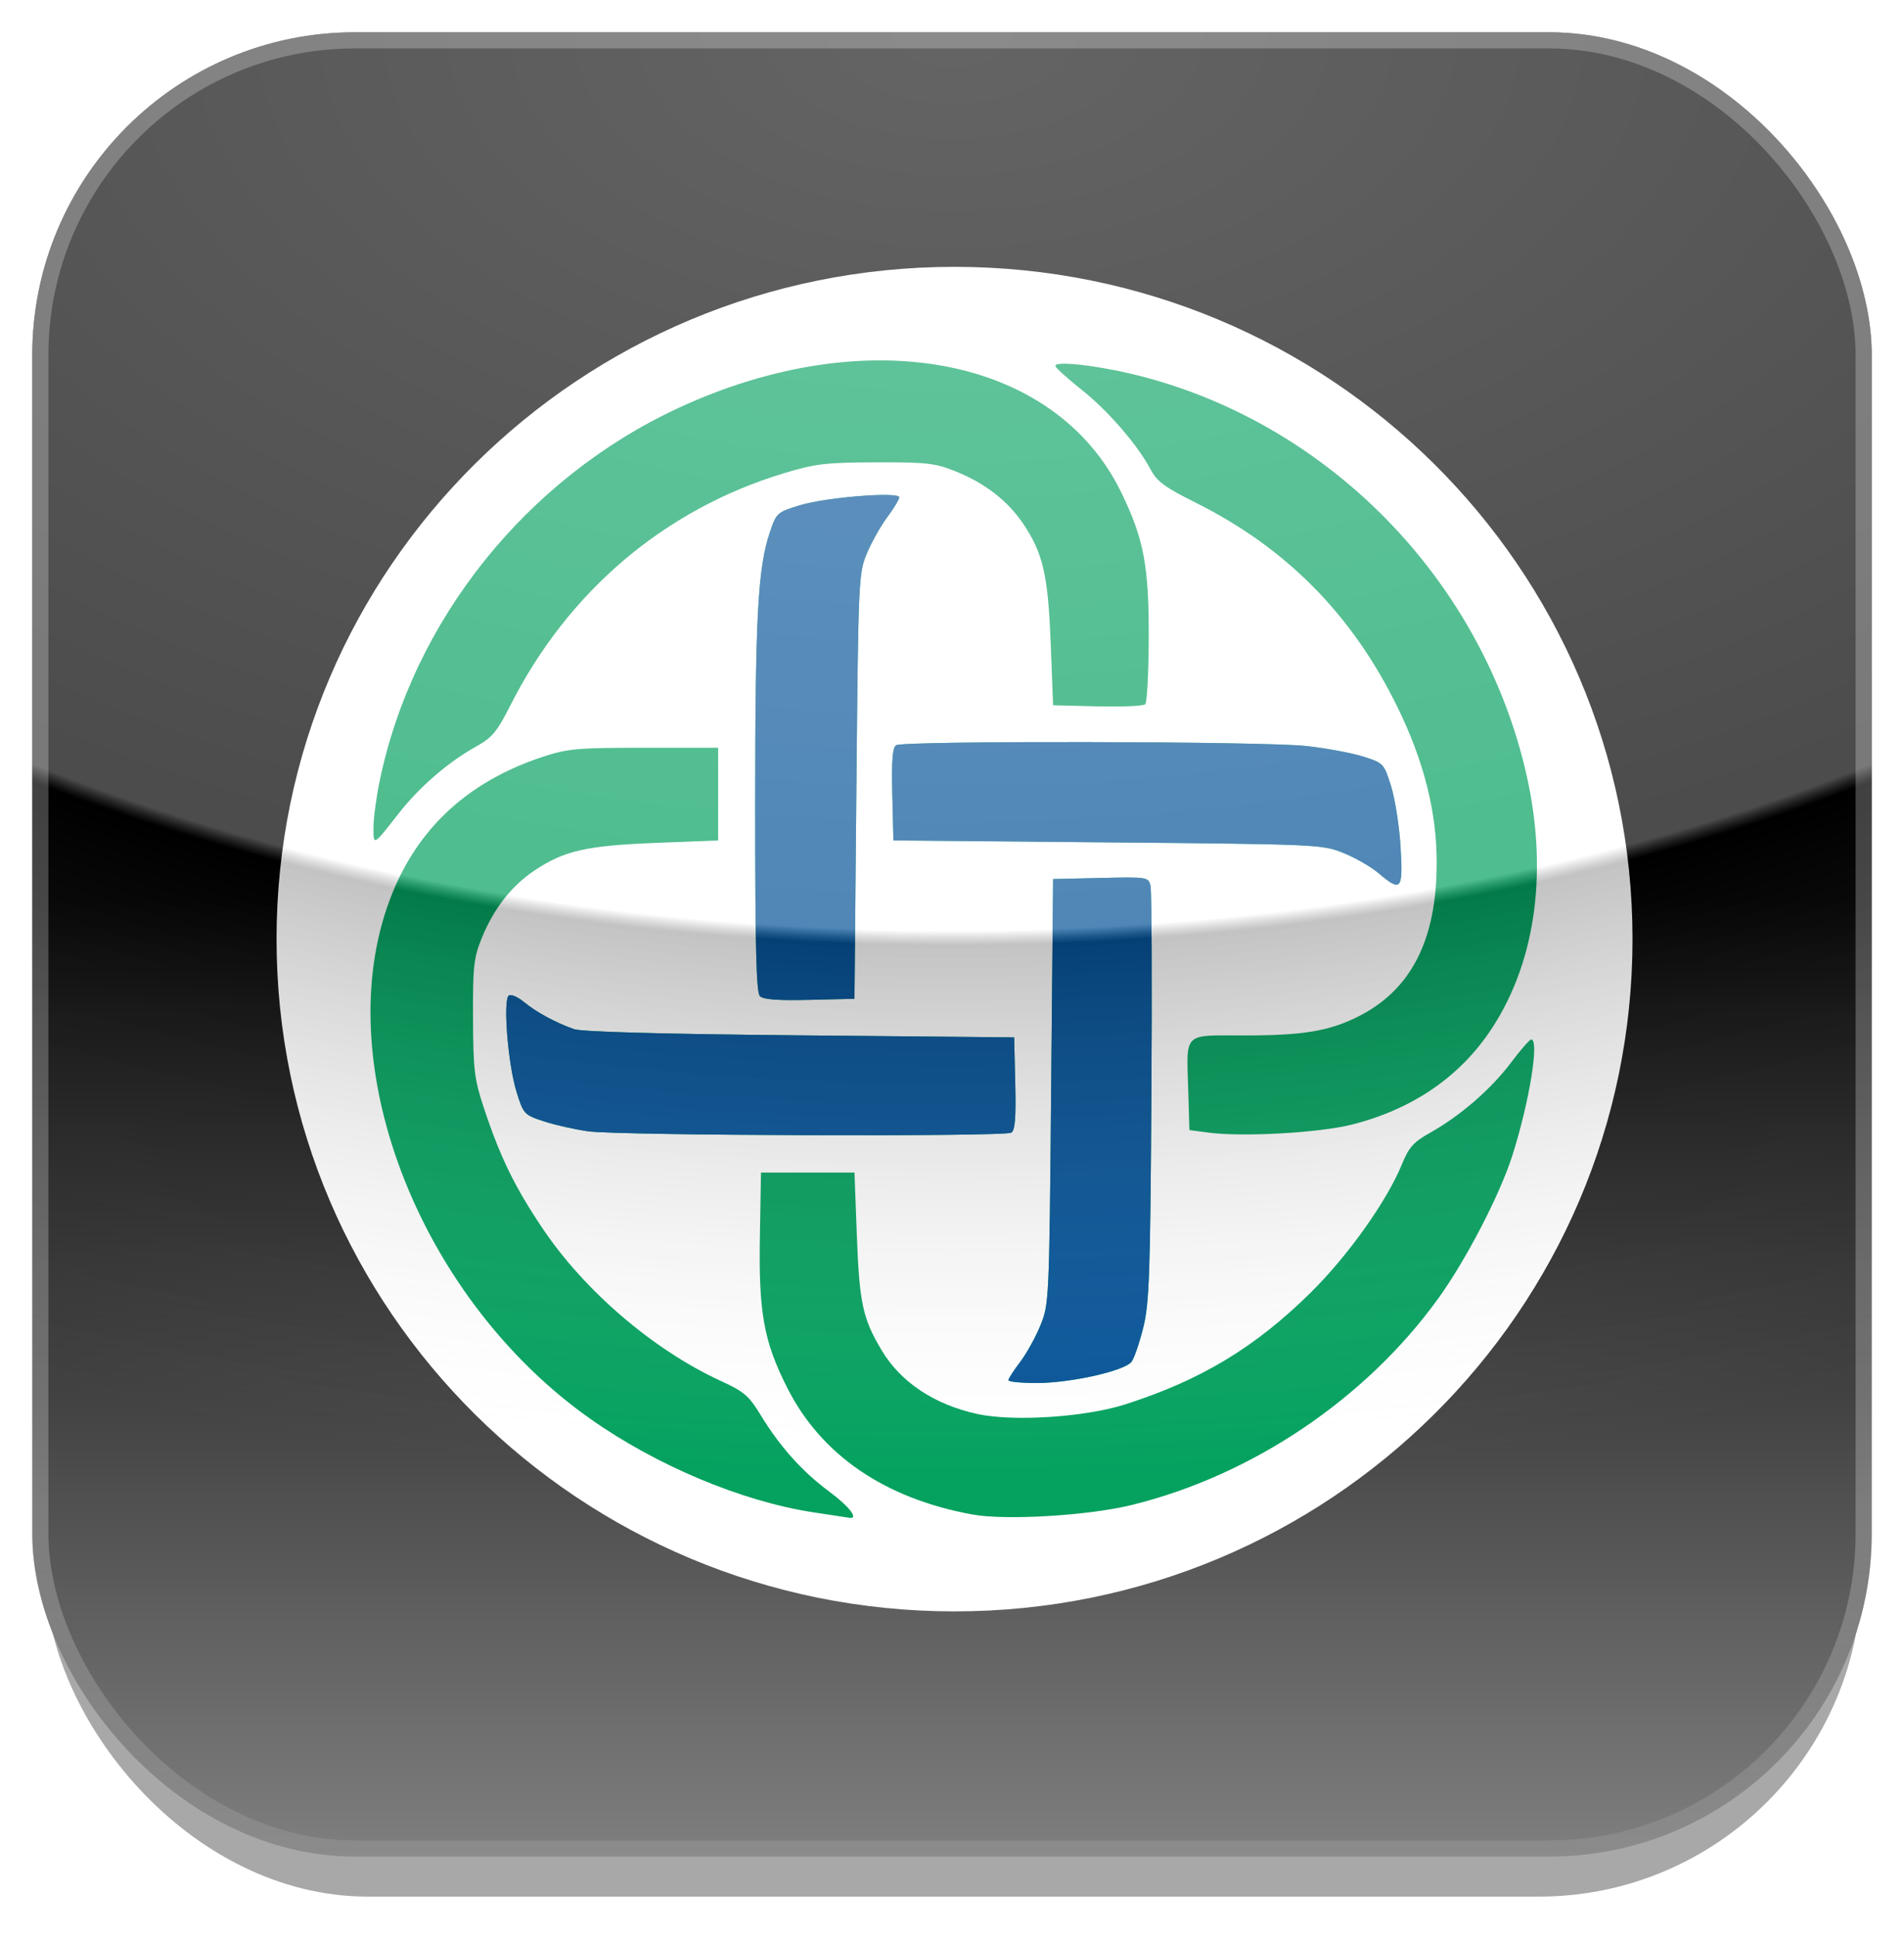 <?xml version="1.0" encoding="UTF-8" standalone="no"?>
<!-- Created with Inkscape (http://www.inkscape.org/) -->

<svg
   xmlns:dc="http://purl.org/dc/elements/1.1/"
   xmlns:cc="http://creativecommons.org/ns#"
   xmlns:rdf="http://www.w3.org/1999/02/22-rdf-syntax-ns#"
   xmlns:svg="http://www.w3.org/2000/svg"
   xmlns="http://www.w3.org/2000/svg"
   xmlns:xlink="http://www.w3.org/1999/xlink"
   xmlns:sodipodi="http://sodipodi.sourceforge.net/DTD/sodipodi-0.dtd"
   xmlns:inkscape="http://www.inkscape.org/namespaces/inkscape"
   width="118"
   height="120"
   id="svg4926"
   version="1.1"
   inkscape:version="0.48+devel r10354 custom"
   inkscape:export-xdpi="37.5"
   inkscape:export-ydpi="37.5">
  <defs
     id="defs4928">
    <linearGradient
       id="linearGradient5687">
      <stop
         style="stop-color:#ffffff;stop-opacity:1"
         offset="0"
         id="stop5689" />
      <stop
         id="stop5697"
         offset="0.814"
         style="stop-color:#ffffff;stop-opacity:1" />
      <stop
         style="stop-color:#ffffff;stop-opacity:0.367"
         offset="1"
         id="stop5691" />
    </linearGradient>
    <linearGradient
       id="linearGradient5555">
      <stop
         id="stop5557"
         offset="0"
         style="stop-color:#ffffff;stop-opacity:0.394" />
      <stop
         id="stop5559"
         offset="0.62"
         style="stop-color:#ffffff;stop-opacity:0.296;" />
      <stop
         style="stop-color:#000000;stop-opacity:0.235;"
         offset="0.63"
         id="stop5561" />
      <stop
         id="stop5563"
         offset="1"
         style="stop-color:#ffffff;stop-opacity:0;" />
    </linearGradient>
    <clipPath
       clipPathUnits="userSpaceOnUse"
       id="clipPath4730">
      <rect
         ry="19.825"
         rx="19.825"
         y="213.294"
         x="-172.06"
         height="113"
         width="113"
         id="rect4732"
         style="fill:#ff0000;fill-opacity:1;fill-rule:evenodd;stroke:none;display:inline" />
    </clipPath>
    <linearGradient
       inkscape:collect="always"
       id="linearGradient4964">
      <stop
         style="stop-color:#808080;stop-opacity:1"
         offset="0"
         id="stop4966" />
      <stop
         style="stop-color:#000000;stop-opacity:1"
         offset="1"
         id="stop4968" />
    </linearGradient>
    <linearGradient
       id="linearGradient4975-9-9-3">
      <stop
         style="stop-color:#ffffff;stop-opacity:0.337;"
         offset="0"
         id="stop4977-3-34-0" />
      <stop
         style="stop-color:#ffffff;stop-opacity:0.296;"
         offset="0.62"
         id="stop4979-8-0-2" />
      <stop
         id="stop5277-0-7-78-9"
         offset="0.63"
         style="stop-color:#000000;stop-opacity:0.235;" />
      <stop
         style="stop-color:#ffffff;stop-opacity:0;"
         offset="1"
         id="stop5279-2-57-9" />
    </linearGradient>
    <linearGradient
       id="linearGradient5244-7">
      <stop
         style="stop-color:#ffffff;stop-opacity:1;"
         offset="0"
         id="stop5246-9" />
      <stop
         style="stop-color:#ffffff;stop-opacity:0;"
         offset="1"
         id="stop5248-3" />
    </linearGradient>
    <radialGradient
       inkscape:collect="always"
       xlink:href="#linearGradient5555"
       id="radialGradient5620"
       gradientUnits="userSpaceOnUse"
       gradientTransform="matrix(-0.778,0,0,-0.441,376.08,370.436)"
       cx="-159.286"
       cy="36.421"
       fx="-159.286"
       fy="36.421"
       r="203.482" />
    <linearGradient
       inkscape:collect="always"
       xlink:href="#linearGradient4964"
       id="linearGradient5637"
       gradientUnits="userSpaceOnUse"
       gradientTransform="matrix(2.018,0,0,1.982,957.513,1904.643)"
       x1="-205"
       y1="-725"
       x2="-205"
       y2="-755" />
    <linearGradient
       inkscape:collect="always"
       xlink:href="#linearGradient5687"
       id="linearGradient5693"
       x1="501"
       y1="354.362"
       x2="501"
       y2="467.362"
       gradientUnits="userSpaceOnUse" />
    <clipPath
       clipPathUnits="userSpaceOnUse"
       id="clipPath5711">
      <rect
         ry="20"
         rx="20"
         y="354.362"
         x="443"
         height="113"
         width="114"
         id="rect5713"
         style="fill:#ff0000;fill-opacity:1;fill-rule:evenodd;stroke:none;display:inline" />
    </clipPath>
    <linearGradient
       inkscape:collect="always"
       xlink:href="#linearGradient4964"
       id="linearGradient5715"
       gradientUnits="userSpaceOnUse"
       gradientTransform="matrix(2.018,0,0,1.982,957.513,1904.643)"
       x1="-205"
       y1="-725"
       x2="-205"
       y2="-755" />
    <radialGradient
       inkscape:collect="always"
       xlink:href="#linearGradient5555"
       id="radialGradient5717"
       gradientUnits="userSpaceOnUse"
       gradientTransform="matrix(-0.778,0,0,-0.441,376.08,370.436)"
       cx="-159.286"
       cy="36.421"
       fx="-159.286"
       fy="36.421"
       r="203.482" />
    <linearGradient
       inkscape:collect="always"
       xlink:href="#linearGradient5687"
       id="linearGradient5719"
       gradientUnits="userSpaceOnUse"
       x1="501"
       y1="354.362"
       x2="501"
       y2="467.362" />
    <filter
       inkscape:collect="always"
       id="filter5769">
      <feGaussianBlur
         inkscape:collect="always"
         stdDeviation="1.19"
         id="feGaussianBlur5771" />
    </filter>
    <linearGradient
       inkscape:collect="always"
       xlink:href="#linearGradient4964"
       id="linearGradient5787"
       gradientUnits="userSpaceOnUse"
       gradientTransform="matrix(2.018,0,0,1.982,957.513,1904.643)"
       x1="-205"
       y1="-725"
       x2="-205"
       y2="-755" />
    <radialGradient
       inkscape:collect="always"
       xlink:href="#linearGradient5555"
       id="radialGradient5789"
       gradientUnits="userSpaceOnUse"
       gradientTransform="matrix(-0.778,0,0,-0.441,376.08,370.436)"
       cx="-159.286"
       cy="36.421"
       fx="-159.286"
       fy="36.421"
       r="203.482" />
    <linearGradient
       inkscape:collect="always"
       xlink:href="#linearGradient5687"
       id="linearGradient5791"
       gradientUnits="userSpaceOnUse"
       x1="501"
       y1="354.362"
       x2="501"
       y2="467.362" />
  </defs>
  <sodipodi:namedview
     id="base"
     pagecolor="#ffffff"
     bordercolor="#666666"
     borderopacity="0.251"
     inkscape:pageopacity="0.0"
     inkscape:pageshadow="2"
     inkscape:zoom="1.4142136"
     inkscape:cx="93.211544"
     inkscape:cy="134.22494"
     inkscape:document-units="px"
     inkscape:current-layer="layer1"
     showgrid="true"
     fit-margin-top="0"
     fit-margin-left="0"
     fit-margin-right="0"
     fit-margin-bottom="0"
     showguides="true"
     inkscape:guide-bbox="true"
     inkscape:showpageshadow="true"
     borderlayer="true"
     inkscape:window-width="1128"
     inkscape:window-height="1127"
     inkscape:window-x="58"
     inkscape:window-y="0"
     inkscape:window-maximized="0">
    <inkscape:grid
       type="xygrid"
       id="grid4997"
       empspacing="5"
       visible="true"
       enabled="true"
       snapvisiblegridlinesonly="true" />
  </sodipodi:namedview>
  <g
     inkscape:label="Layer 1"
     inkscape:groupmode="layer"
     id="layer1"
     transform="translate(-316,-472.362)">
    <g
       id="g5773"
       transform="translate(-125,120)"
       inkscape:export-xdpi="90"
       inkscape:export-ydpi="90">
      <rect
         transform="matrix(0.954,0,0,0.955,18.317,16.827)"
         ry="20.952"
         rx="20.968"
         y="354.362"
         x="446"
         height="120"
         width="118"
         id="rect5876-8-9-9"
         style="fill:#000000;fill-opacity:0.34;fill-rule:evenodd;stroke:none;display:inline;filter:url(#filter5769)" />
      <g
         transform="translate(0,-2.6171874e-6)"
         clip-path="url(#clipPath5711)"
         id="g5699">
        <g
           id="g5668"
           clip-path="none">
          <g
             id="g5659">
            <rect
               style="color:#000000;fill:url(#linearGradient5787);fill-opacity:1;fill-rule:nonzero;stroke:none;stroke-width:12.6;marker:none;visibility:visible;display:inline;overflow:visible;enable-background:accumulate"
               id="rect3966"
               width="114"
               height="113"
               x="443"
               y="354.362"
               inkscape:export-xdpi="91.580002"
               inkscape:export-ydpi="91.580002" />
            <g
               transform="matrix(0.894,0,0,0.886,133.633,1725.569)"
               id="g4912-2"
               inkscape:export-xdpi="122.55"
               inkscape:export-ydpi="122.55">
              <path
                 transform="matrix(4.7,0,0,4.7,-1164.518,5589.261)"
                 d="m 345,-1505 c 0,5.523 -4.477,10 -10,10 -5.523,0 -10,-4.477 -10,-10 0,-5.523 4.477,-10 10,-10 5.523,0 10,4.477 10,10 z"
                 sodipodi:ry="10"
                 sodipodi:rx="10"
                 sodipodi:cy="-1505"
                 sodipodi:cx="335"
                 id="path4044-8"
                 style="color:#000000;fill:#ffffff;fill-opacity:1;fill-rule:nonzero;stroke:none;stroke-width:0.213;marker:none;visibility:visible;display:inline;overflow:visible;enable-background:accumulate"
                 sodipodi:type="arc"
                 inkscape:export-xdpi="121.41"
                 inkscape:export-ydpi="121.41" />
              <g
                 inkscape:export-ydpi="90"
                 inkscape:export-xdpi="90"
                 transform="matrix(0.27,0,0,0.27,466.09,-1488.033)"
                 id="g3865-1-3-2-1-2">
                <path
                   inkscape:connector-curvature="0"
                   id="path3869-2-6-2-74-9"
                   d="m -244.251,162.444 c -18.248,-2.841 -40.125,-12.108 -57.086,-24.183 -43.2,-30.755 -66.543,-89.956 -52.193,-132.37 6.547,-19.352 19.859,-32.338 40.03,-39.051 6.344,-2.111 8.782,-2.33 26,-2.335 l 19,-0.005 0,12 0,12 -16,0.635 c -17.816,0.707 -23.524,2.014 -31.118,7.124 -5.926,3.988 -10.48,9.856 -13.548,17.458 -2.098,5.199 -2.327,7.297 -2.269,20.782 0.059,13.635 0.32,15.773 2.863,23.5 4.121,12.518 7.863,20.246 14.983,30.94 10.821,16.253 28.502,31.512 45.795,39.522 5.94,2.751 7.21,3.847 10.184,8.785 4.901,8.139 10.703,14.682 17.544,19.787 5.173,3.86 7.744,7.182 5.316,6.869 -0.412,-0.053 -4.688,-0.71 -9.501,-1.459 z m 41.082,0.603 c -22.562,-4.146 -38.875,-15.394 -47.596,-32.817 -6.026,-12.04 -7.361,-19.501 -7.02,-39.23 l 0.285,-16.5 12,0 12,0 0.619,16.5 c 0.648,17.262 1.522,21.332 6.328,29.467 4.915,8.319 13.56,14.122 24.665,16.558 9.22,2.022 27.648,0.81 37.888,-2.493 19.405,-6.259 33.36,-14.739 47.632,-28.943 9.575,-9.53 19.537,-23.649 23.398,-33.162 1.832,-4.513 2.977,-5.806 7.321,-8.265 7.688,-4.353 15.597,-11.264 20.65,-18.043 2.475,-3.321 4.838,-6.056 5.25,-6.078 2.16,-0.116 -0.468,16.216 -4.834,30.038 -3.225,10.208 -11.918,27.11 -19.085,37.106 -18.622,25.974 -47.797,45.773 -78.699,53.407 -11.12,2.747 -32.284,4.021 -40.801,2.456 z m 9.197,-34.797 c 0.015,-0.412 1.361,-2.511 2.99,-4.664 1.629,-2.153 3.979,-6.428 5.222,-9.5 2.228,-5.507 2.268,-6.365 2.76,-60.586 l 0.5,-55 12.223,-0.281 c 12,-0.275 12.234,-0.239 12.786,2 0.309,1.254 0.412,25.906 0.229,54.781 -0.292,45.934 -0.553,53.392 -2.089,59.632 -0.965,3.922 -2.317,7.901 -3.005,8.841 -1.735,2.373 -15.602,5.511 -24.394,5.52 -3.987,0.004 -7.237,-0.33 -7.222,-0.742 z M -301.808,63.823 c -3.469,-0.482 -8.632,-1.652 -11.472,-2.6 -5.061,-1.689 -5.2,-1.842 -7.008,-7.723 -2.197,-7.145 -3.5,-23.895 -1.935,-24.862 0.58,-0.358 2.329,0.414 3.888,1.715 3.111,2.597 8.039,5.295 12.776,6.994 2.006,0.72 21.984,1.279 58.058,1.625 l 55,0.528 0.283,11.92 c 0.211,8.861 -0.046,12.132 -1,12.744 -1.704,1.093 -100.505,0.782 -108.591,-0.342 z m 159.308,0.341 -5,-0.664 -0.292,-10 c -0.457,-15.618 -1.556,-14.5 14.262,-14.5 15.017,0 21.685,-1.086 29.03,-4.728 13.812,-6.848 20.465,-19.802 20.488,-39.894 0.015,-13.218 -3.244,-26.312 -10.041,-40.337 -11.634,-24.003 -28.534,-41.269 -51.927,-53.048 -7.92,-3.988 -9.856,-5.436 -11.52,-8.612 -3.295,-6.29 -10.953,-15.207 -17.677,-20.581 -3.478,-2.78 -6.496,-5.517 -6.708,-6.083 -0.611,-1.633 12.163,-0.057 22.885,2.823 47.696,12.812 85.718,52.112 97.548,100.825 6.252,25.744 3.228,49.999 -8.468,67.915 -8.085,12.385 -20.216,20.785 -35.78,24.777 -8.371,2.147 -28.024,3.272 -36.8,2.107 z M -257.77,28.83 c -0.939,-0.939 -1.228,-12.586 -1.222,-49.28 0.008,-48.988 0.675,-61.553 3.754,-70.784 1.706,-5.113 1.849,-5.244 7.738,-7.061 6.672,-2.059 25.5,-3.571 25.5,-2.047 0,0.522 -1.398,2.849 -3.106,5.172 -1.708,2.323 -4.071,6.574 -5.25,9.447 -2.079,5.065 -2.159,6.883 -2.644,60.223 l -0.5,55 -11.52,0.28 c -8.109,0.197 -11.884,-0.084 -12.75,-0.95 z M -98.979,-3.054 c -1.913,-1.635 -5.963,-3.979 -9,-5.209 C -113.404,-10.461 -114.457,-10.509 -168.5,-11 l -55,-0.5 -0.283,-11.92 c -0.211,-8.864 0.046,-12.129 1,-12.735 1.896,-1.203 94.246,-1.025 105.258,0.203 5.168,0.576 11.771,1.814 14.674,2.75 5.205,1.679 5.303,1.785 7.138,7.702 1.023,3.3 2.117,10.387 2.432,15.75 0.652,11.111 0.154,11.696 -5.697,6.696 z M -357,-14.842 c 0,-2.333 0.709,-7.711 1.576,-11.95 8.531,-41.717 37.751,-78.501 76.85,-96.742 48.343,-22.554 96.556,-13.272 113.541,21.859 5.845,12.089 7.162,19.158 7.086,38.041 -0.035,8.824 -0.437,16.417 -0.893,16.874 -0.456,0.456 -5.966,0.701 -12.245,0.545 L -182.5,-46.5 l -0.613,-16 c -0.683,-17.807 -1.975,-23.433 -7.146,-31.118 -3.997,-5.939 -9.874,-10.494 -17.458,-13.528 -5.142,-2.057 -7.389,-2.308 -20.282,-2.262 -12.861,0.046 -15.517,0.361 -23.5,2.792 -30.699,9.347 -55.487,30.533 -70.335,60.116 -3.469,6.911 -4.672,8.368 -8.84,10.701 -7.099,3.974 -14.604,10.518 -19.851,17.307 -6.549,8.475 -6.474,8.433 -6.474,3.65 z"
                   style="fill:#04a15f" />
                <path
                   inkscape:connector-curvature="0"
                   id="path3867-8-66-2-0-4"
                   d="m -193.972,128.25 c 0.015,-0.412 1.361,-2.511 2.99,-4.664 1.629,-2.153 3.979,-6.428 5.222,-9.5 2.228,-5.507 2.268,-6.365 2.76,-60.586 l 0.5,-55 12.223,-0.281 c 12,-0.275 12.234,-0.239 12.786,2 0.309,1.254 0.412,25.906 0.229,54.781 -0.292,45.934 -0.553,53.392 -2.089,59.632 -0.965,3.922 -2.317,7.901 -3.005,8.841 -1.735,2.373 -15.602,5.511 -24.394,5.52 -3.987,0.004 -7.237,-0.33 -7.222,-0.742 z M -301.808,63.823 c -3.469,-0.482 -8.632,-1.652 -11.472,-2.6 -5.061,-1.689 -5.2,-1.842 -7.008,-7.723 -2.197,-7.145 -3.5,-23.895 -1.935,-24.862 0.58,-0.358 2.329,0.414 3.888,1.715 3.111,2.597 8.039,5.295 12.776,6.994 2.006,0.72 21.984,1.279 58.058,1.625 l 55,0.528 0.283,11.92 c 0.211,8.861 -0.046,12.132 -1,12.744 -1.704,1.093 -100.505,0.782 -108.591,-0.342 z m 44.038,-34.993 c -0.939,-0.939 -1.228,-12.586 -1.222,-49.28 0.008,-48.988 0.675,-61.553 3.754,-70.784 1.706,-5.113 1.849,-5.244 7.738,-7.061 6.672,-2.059 25.5,-3.571 25.5,-2.047 0,0.522 -1.398,2.849 -3.106,5.172 -1.708,2.323 -4.071,6.574 -5.25,9.447 -2.079,5.065 -2.159,6.883 -2.644,60.223 l -0.5,55 -11.52,0.28 c -8.109,0.197 -11.884,-0.084 -12.75,-0.95 z M -98.979,-3.054 c -1.913,-1.635 -5.963,-3.979 -9,-5.209 C -113.404,-10.461 -114.457,-10.509 -168.5,-11 l -55,-0.5 -0.283,-11.92 c -0.211,-8.864 0.046,-12.129 1,-12.735 1.896,-1.203 94.246,-1.025 105.258,0.203 5.168,0.576 11.771,1.814 14.674,2.75 5.205,1.679 5.303,1.785 7.138,7.702 1.023,3.3 2.117,10.387 2.432,15.75 0.652,11.111 0.154,11.696 -5.697,6.696 z"
                   style="fill:#065499" />
              </g>
            </g>
            <rect
               style="fill:url(#radialGradient5789);fill-opacity:1;fill-rule:evenodd;stroke:none;display:inline"
               id="rect2548-3-9"
               width="114"
               height="112.982"
               x="443"
               y="354.362"
               inkscape:export-xdpi="113.22862"
               inkscape:export-ydpi="113.22862" />
          </g>
        </g>
        <rect
           style="opacity:0.25;color:#000000;fill:none;stroke:url(#linearGradient5791);stroke-width:2;stroke-miterlimit:4;stroke-opacity:1;stroke-dasharray:none;marker:none;visibility:visible;display:inline;overflow:visible;enable-background:accumulate"
           id="rect5682"
           width="114"
           height="113"
           x="443"
           y="354.362"
           rx="20"
           ry="20" />
      </g>
    </g>
  </g>
</svg>
